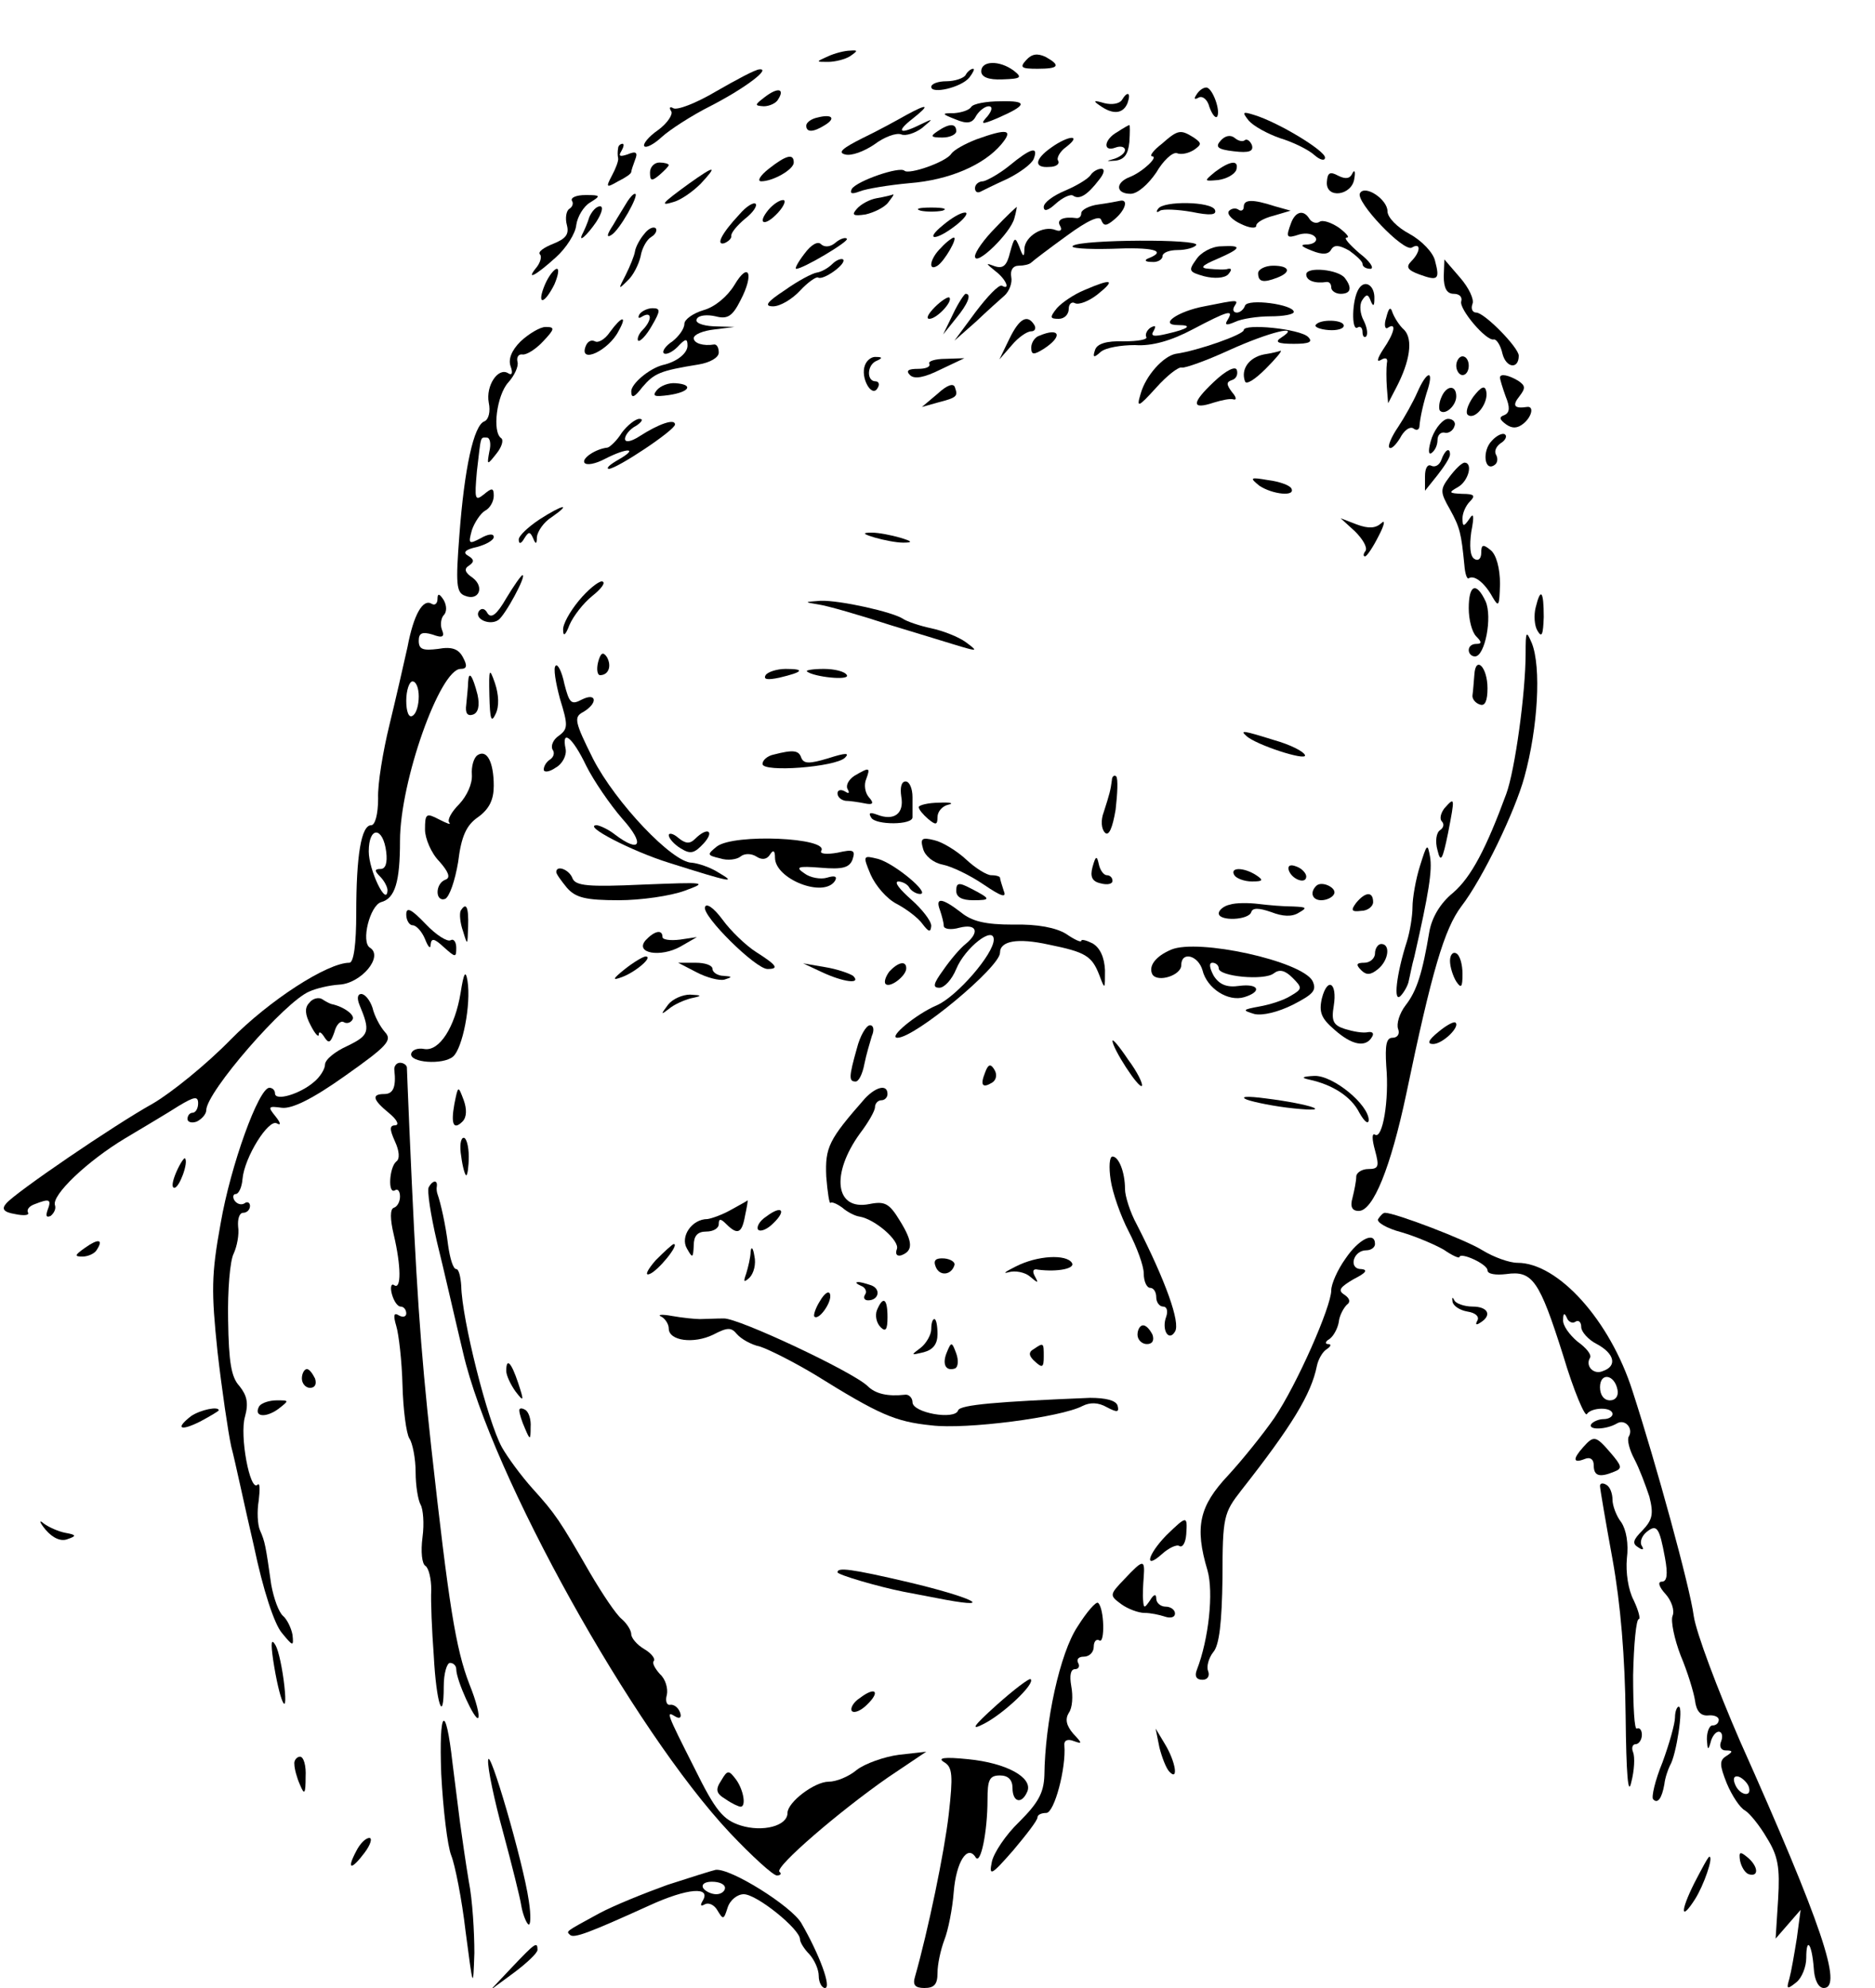 <?xml version="1.0" standalone="no"?>
<!DOCTYPE svg PUBLIC "-//W3C//DTD SVG 20010904//EN"
 "http://www.w3.org/TR/2001/REC-SVG-20010904/DTD/svg10.dtd">
<svg version="1.0" xmlns="http://www.w3.org/2000/svg"
 width="300pt" height="318pt" viewBox="0 0 300 318"
 preserveAspectRatio="xMidYMid meet">
<g transform="translate(0,318) scale(0.1,-0.1)"
fill="#000000" stroke="none">
<path d="M1325 3090 c-20 -9 -20 -9 0 -9 11 0 27 4 35 9 13 9 13 10 0 9 -8 0
-24 -4 -35 -9z"/>
<path d="M1642 3084 c-11 -12 -8 -14 18 -14 34 0 38 5 13 19 -13 6 -22 5 -31
-5z"/>
<path d="M1570 3066 c0 -9 11 -14 34 -13 30 1 32 3 18 14 -23 17 -52 16 -52
-1z"/>
<path d="M1146 3034 c-32 -19 -63 -31 -69 -27 -5 3 -7 1 -3 -5 3 -5 -6 -19
-21 -30 -16 -11 -25 -23 -22 -26 3 -3 15 3 28 15 12 11 47 34 79 50 56 29 96
60 77 58 -6 0 -36 -16 -69 -35z"/>
<path d="M1545 3060 c-3 -5 -17 -10 -31 -10 -13 0 -24 -4 -24 -9 0 -12 48 -1
61 15 6 8 9 14 6 14 -3 0 -9 -4 -12 -10z"/>
<path d="M1224 3025 c-17 -13 -17 -14 -2 -15 9 0 20 5 23 11 11 17 0 20 -21 4z"/>
<path d="M1914 3028 c-4 -6 -3 -8 4 -4 6 3 14 -3 17 -15 4 -11 9 -18 12 -16 7
8 -7 47 -17 47 -5 0 -12 -5 -16 -12z"/>
<path d="M1795 3020 c-4 -6 -16 -8 -28 -5 -17 5 -19 4 -7 -4 21 -15 37 -13 44
4 6 17 0 20 -9 5z"/>
<path d="M1554 3009 c-3 -5 -15 -9 -27 -10 -21 0 -21 -1 2 -10 19 -8 27 -6 33
6 5 8 14 15 20 15 6 0 6 -6 -2 -16 -12 -13 -10 -14 16 -3 48 21 49 28 5 27
-23 0 -44 -4 -47 -9z"/>
<path d="M1450 2996 c-14 -8 -45 -25 -70 -37 -32 -16 -40 -23 -28 -26 10 -3
31 5 47 16 16 12 35 19 43 16 7 -3 22 2 33 10 19 16 19 16 -2 6 -34 -17 -40
-12 -13 9 29 23 25 25 -10 6z"/>
<path d="M1308 2992 c-10 -2 -18 -8 -18 -13 0 -11 11 -11 30 1 18 11 11 18
-12 12z"/>
<path d="M1998 2987 c8 -9 30 -21 50 -28 20 -6 45 -18 55 -27 9 -8 17 -10 17
-4 0 11 -74 56 -113 68 -19 6 -20 5 -9 -9z"/>
<path d="M1500 2970 c-12 -8 -11 -10 8 -10 12 0 22 5 22 10 0 13 -11 13 -30 0z"/>
<path d="M1788 2969 c-22 -12 -24 -33 -3 -25 8 3 15 1 15 -4 0 -5 -8 -11 -17
-14 -14 -4 -14 -4 2 -3 14 2 20 10 22 30 1 15 1 27 0 27 -1 0 -10 -5 -19 -11z"/>
<path d="M1562 2957 c-18 -7 -36 -17 -40 -23 -8 -13 -68 -34 -75 -27 -8 7 -75
-16 -84 -29 -4 -8 0 -9 13 -4 10 4 46 10 79 13 64 5 119 29 147 62 20 24 10
26 -40 8z"/>
<path d="M1859 2950 c-13 -10 -20 -19 -16 -20 12 0 -15 -25 -35 -33 -24 -9
-23 -27 1 -27 11 0 28 15 41 34 11 19 26 33 33 31 7 -3 19 0 27 5 13 9 13 11
0 20 -21 13 -25 13 -51 -10z"/>
<path d="M1953 2955 c-9 -10 -5 -14 21 -17 25 -3 32 0 29 10 -3 7 -8 10 -11 8
-3 -3 -10 -2 -16 3 -7 6 -16 4 -23 -4z"/>
<path d="M1682 2944 c-27 -19 -28 -33 -3 -31 11 0 17 5 14 10 -3 4 3 15 13 22
26 20 4 19 -24 -1z"/>
<path d="M989 2943 c-1 -5 -1 -12 0 -16 1 -4 -4 -17 -10 -28 -10 -19 -9 -20
10 -9 12 6 21 12 21 15 0 2 3 11 6 19 5 12 2 15 -12 9 -12 -4 -15 -3 -10 5 4
7 5 12 2 12 -3 0 -7 -3 -7 -7z"/>
<path d="M1615 2915 c-16 -13 -36 -24 -42 -25 -7 0 -13 -5 -13 -11 0 -5 3 -8
8 -6 4 2 24 12 44 21 20 10 39 24 42 32 8 21 -5 17 -39 -11z"/>
<path d="M1230 2910 c-14 -11 -19 -20 -12 -20 19 0 52 19 52 30 0 15 -12 12
-40 -10z"/>
<path d="M1040 2904 c0 -14 3 -14 15 -4 8 7 15 14 15 16 0 2 -7 4 -15 4 -8 0
-15 -7 -15 -16z"/>
<path d="M1944 2905 c-18 -15 -18 -15 5 -13 14 2 26 9 29 16 5 17 -10 15 -34
-3z"/>
<path d="M1102 2886 c-44 -32 -47 -36 -24 -29 11 3 30 16 43 29 28 30 23 30
-19 0z"/>
<path d="M1745 2900 c-4 -6 -22 -17 -41 -25 -19 -8 -34 -19 -34 -26 0 -8 7 -6
19 5 11 10 24 16 28 13 10 -7 23 1 42 26 8 10 9 17 3 17 -6 0 -14 -5 -17 -10z"/>
<path d="M2123 2889 c-2 -28 41 -22 44 6 2 11 0 14 -3 8 -4 -9 -11 -10 -23 -4
-13 7 -17 5 -18 -10z"/>
<path d="M2176 2871 c-8 -13 70 -95 83 -87 15 9 14 -7 -1 -22 -9 -9 -6 -14 13
-21 30 -11 33 -8 25 22 -3 13 -21 32 -41 43 -19 10 -35 26 -35 36 0 19 -36 43
-44 29z"/>
<path d="M915 2859 c3 -4 1 -10 -4 -13 -5 -3 -7 -15 -4 -26 4 -15 -2 -22 -22
-30 -15 -6 -25 -13 -21 -17 3 -3 1 -12 -5 -20 -19 -23 -2 -14 30 15 17 15 32
39 33 52 2 14 12 30 22 36 18 11 17 12 -7 12 -15 0 -24 -4 -22 -9z"/>
<path d="M1004 2858 c-4 -7 -15 -24 -23 -38 -10 -15 -11 -21 -3 -16 13 7 46
66 38 66 -3 0 -8 -6 -12 -12z"/>
<path d="M1403 2863 c-12 -2 -26 -10 -32 -17 -9 -10 -6 -12 14 -9 13 3 30 11
36 19 6 8 10 13 8 13 -2 -1 -14 -4 -26 -6z"/>
<path d="M1183 2837 c-29 -31 -38 -50 -24 -46 7 3 12 8 11 12 0 5 9 16 22 27
13 10 20 21 17 24 -3 3 -15 -4 -26 -17z"/>
<path d="M1230 2845 c-20 -24 -6 -28 15 -5 10 11 13 20 8 20 -6 0 -16 -7 -23
-15z"/>
<path d="M1758 2853 c-16 -2 -28 -9 -28 -14 0 -5 -3 -8 -7 -8 -21 3 -33 -2
-27 -12 4 -7 1 -10 -7 -7 -20 8 -49 -10 -50 -30 0 -14 -2 -14 -8 3 -7 17 -8
16 -15 -9 -5 -21 -11 -26 -24 -22 -16 6 -15 5 1 -8 17 -13 24 -31 10 -23 -5 2
-23 -17 -42 -42 l-34 -46 34 30 c18 17 39 36 46 42 8 7 13 21 11 30 -2 11 3
18 12 18 8 0 17 2 20 5 3 3 28 22 57 43 34 25 53 33 55 25 4 -10 8 -10 21 1
17 14 23 32 10 30 -5 -1 -20 -4 -35 -6z"/>
<path d="M1853 2846 c-4 -5 -2 -7 3 -3 5 3 28 2 51 -2 29 -6 40 -5 37 3 -5 14
-83 15 -91 2z"/>
<path d="M1990 2849 c0 -5 -4 -8 -9 -4 -5 3 -12 1 -15 -3 -3 -5 6 -14 19 -20
14 -7 25 -8 25 -3 0 5 12 12 28 16 l27 8 -25 7 c-37 12 -50 11 -50 -1z"/>
<path d="M943 2833 c-3 -10 -8 -21 -10 -25 -10 -19 6 -5 21 17 9 14 12 25 6
25 -6 0 -13 -8 -17 -17z"/>
<path d="M1473 2843 c9 -2 25 -2 35 0 9 3 1 5 -18 5 -19 0 -27 -2 -17 -5z"/>
<path d="M1593 2816 c-18 -18 -33 -39 -33 -46 0 -18 57 37 63 61 3 10 4 19 4
18 -1 0 -17 -15 -34 -33z"/>
<path d="M1509 2820 c-31 -25 -12 -26 21 0 14 11 20 20 14 20 -7 0 -22 -9 -35
-20z"/>
<path d="M2066 2824 c-9 -24 -8 -26 13 -19 11 3 22 1 26 -5 3 -5 -2 -10 -12
-11 -14 0 -12 -3 6 -10 17 -7 27 -6 31 2 5 8 13 7 29 -2 11 -8 21 -17 21 -21
0 -5 6 -8 13 -8 6 1 -1 12 -18 25 -16 14 -26 25 -20 25 5 0 -1 7 -13 16 -12 8
-26 13 -31 9 -5 -3 -12 -1 -16 5 -9 15 -22 12 -29 -6z"/>
<path d="M1031 2806 c-7 -8 -14 -21 -15 -28 -1 -7 -8 -24 -15 -38 -12 -23 -12
-24 3 -9 9 8 18 26 21 39 2 13 10 27 17 31 7 4 10 11 7 14 -4 3 -12 -1 -18 -9z"/>
<path d="M1287 2774 c-10 -13 -16 -24 -13 -24 11 0 85 44 81 48 -2 3 -11 0
-18 -6 -8 -7 -17 -8 -23 -3 -5 6 -16 0 -27 -15z"/>
<path d="M1506 2784 c-18 -17 -22 -39 -6 -29 11 7 33 45 26 45 -2 0 -12 -7
-20 -16z"/>
<path d="M1717 2787 c-7 -4 21 -6 61 -5 67 3 90 -3 60 -15 -8 -3 -6 -6 5 -6 9
-1 17 4 17 9 0 6 11 10 24 10 14 0 27 4 30 8 6 10 -182 9 -197 -1z"/>
<path d="M1914 2765 c-13 -18 -12 -20 13 -27 16 -4 32 -3 38 3 6 7 6 10 0 9
-5 -2 -19 -1 -30 0 -16 1 -13 5 13 16 39 17 40 22 6 20 -15 0 -33 -10 -40 -21z"/>
<path d="M1332 2758 c-7 -7 -18 -13 -25 -14 -7 -1 -30 -13 -51 -28 -29 -19
-34 -26 -19 -26 11 0 30 11 43 25 12 13 26 23 29 21 8 -5 46 22 40 29 -3 2
-11 -1 -17 -7z"/>
<path d="M2013 2743 c0 -14 8 -16 31 -7 23 9 19 19 -7 19 -13 0 -24 -6 -24
-12z"/>
<path d="M2310 2738 c0 -19 5 -28 16 -28 9 0 14 -5 12 -12 -4 -12 40 -64 52
-61 4 1 11 -9 14 -23 6 -23 26 -25 26 -3 0 13 -55 69 -68 69 -6 0 -9 6 -6 14
3 7 -6 26 -20 42 l-25 29 -1 -27z"/>
<path d="M872 2725 c-6 -14 -8 -25 -4 -25 4 0 12 11 19 25 6 14 8 25 4 25 -4
0 -13 -11 -19 -25z"/>
<path d="M1175 2724 c-11 -18 -31 -35 -49 -40 -17 -5 -31 -15 -31 -22 0 -8 -9
-20 -19 -28 -11 -7 -17 -16 -14 -19 3 -3 13 1 22 10 13 14 16 14 16 2 0 -12
-17 -26 -40 -31 -22 -6 -50 -30 -50 -42 0 -12 5 -10 18 7 19 22 28 26 90 36
18 3 32 11 32 19 0 8 -3 13 -7 13 -18 -3 -33 2 -33 10 0 6 15 12 33 14 l32 4
-33 1 c-19 1 -31 6 -27 12 3 6 17 7 30 4 19 -5 27 0 40 26 22 42 13 63 -10 24z"/>
<path d="M2090 2741 c0 -10 14 -15 33 -12 4 0 7 -3 7 -9 0 -5 7 -10 15 -10 16
0 19 9 7 25 -10 14 -62 19 -62 6z"/>
<path d="M1735 2716 c-17 -7 -36 -20 -44 -29 -12 -15 -11 -17 3 -17 9 0 16 7
16 16 0 8 5 12 10 9 6 -3 22 3 36 14 30 24 23 26 -21 7z"/>
<path d="M2174 2718 c-11 -17 -12 -68 -2 -62 4 3 8 0 8 -7 0 -7 3 -10 6 -7 3
4 1 15 -4 25 -6 11 -7 25 -3 32 7 11 10 11 14 0 4 -10 6 -9 6 3 1 21 -15 32
-25 16z"/>
<path d="M1496 2689 c-11 -11 -15 -19 -9 -19 12 0 38 28 32 34 -2 2 -13 -5
-23 -15z"/>
<path d="M1525 2678 l-16 -33 20 25 c20 24 26 40 16 40 -2 0 -12 -15 -20 -32z"/>
<path d="M1927 2690 c-43 -8 -74 -30 -42 -30 24 0 17 -6 -18 -14 -21 -5 -27
-4 -21 5 4 8 3 9 -5 5 -6 -4 -9 -11 -7 -15 3 -4 -13 -7 -36 -7 -28 1 -43 -4
-46 -14 -4 -12 -2 -13 9 -3 8 7 33 11 55 11 27 -2 58 7 92 25 57 30 67 33 56
15 -5 -8 -2 -9 12 -3 10 5 36 9 57 9 20 0 37 3 37 7 0 12 -74 22 -78 10 -2 -6
-8 -11 -13 -11 -6 0 -7 5 -4 10 7 11 7 11 -48 0z"/>
<path d="M1023 2677 c-3 -6 -1 -7 5 -3 16 9 15 -7 0 -22 -6 -6 -9 -14 -7 -17
3 -2 13 8 22 24 14 24 14 28 1 28 -8 0 -18 -5 -21 -10z"/>
<path d="M2218 2672 c-4 -12 -2 -20 3 -16 14 9 10 -9 -8 -35 -9 -14 -11 -21
-4 -17 8 5 12 3 10 -5 -1 -8 -1 -25 0 -39 l2 -25 13 25 c22 42 27 77 13 92 -8
7 -16 20 -19 28 -3 10 -6 8 -10 -8z"/>
<path d="M976 2649 c-8 -12 -19 -18 -24 -15 -6 3 -12 0 -15 -8 -11 -29 37 -7
53 25 14 25 5 24 -14 -2z"/>
<path d="M1615 2638 l-16 -33 20 23 c10 12 24 22 31 22 6 0 8 5 5 10 -11 18
-24 11 -40 -22z"/>
<path d="M2105 2660 c-2 -3 7 -7 21 -8 13 -1 24 2 24 7 0 10 -39 11 -45 1z"/>
<path d="M833 2634 c-15 -15 -20 -29 -16 -40 4 -11 2 -15 -4 -11 -16 10 -36
-20 -31 -47 3 -14 0 -27 -7 -30 -17 -6 -32 -75 -40 -182 -6 -78 -5 -92 9 -97
22 -9 32 14 12 29 -12 8 -14 14 -6 19 9 6 9 10 -1 16 -9 5 -5 10 14 14 15 4
27 11 27 16 0 6 -9 5 -21 -2 -19 -10 -20 -9 -14 13 4 12 14 27 21 31 8 4 14
15 14 24 0 13 -3 13 -16 2 -14 -11 -15 -8 -11 37 7 59 5 54 16 54 5 0 7 -10 4
-22 -4 -22 -4 -23 11 -4 9 11 12 22 8 25 -15 10 -7 69 11 89 10 11 17 26 15
33 -2 8 2 13 8 12 6 -1 21 8 33 21 19 20 19 23 4 23 -9 0 -27 -11 -40 -23z"/>
<path d="M1990 2652 c0 -7 -73 -33 -109 -38 -20 -4 -48 -35 -56 -64 -7 -23 -4
-22 25 10 17 19 36 34 41 32 5 -1 39 11 76 28 64 29 117 42 83 20 -11 -7 -6
-10 20 -10 25 0 31 3 23 11 -13 13 -103 22 -103 11z"/>
<path d="M1663 2643 c-7 -2 -13 -11 -13 -19 0 -12 4 -12 20 -2 31 20 26 35 -7
21z"/>
<path d="M2022 2613 c-24 -5 -37 -24 -30 -43 2 -6 16 3 33 20 16 16 27 29 24
29 -2 -1 -14 -4 -27 -6z"/>
<path d="M1384 2596 c-8 -20 11 -53 20 -37 4 6 2 11 -3 11 -15 0 -14 27 2 33
9 4 9 6 -1 6 -7 1 -15 -5 -18 -13z"/>
<path d="M1487 2598 c2 -5 -6 -8 -18 -8 -16 0 -20 -3 -13 -10 7 -7 23 -4 49 9
l38 18 -30 -1 c-17 0 -29 -4 -26 -8z"/>
<path d="M2330 2595 c0 -8 5 -15 10 -15 6 0 10 7 10 15 0 8 -4 15 -10 15 -5 0
-10 -7 -10 -15z"/>
<path d="M1942 2569 c-36 -34 -36 -45 0 -33 13 4 27 7 32 5 5 -1 4 4 -3 12 -9
12 -9 16 0 19 7 2 10 9 8 16 -2 7 -17 0 -37 -19z"/>
<path d="M2268 2553 c-7 -16 -21 -41 -31 -56 -11 -16 -17 -31 -14 -33 3 -3 10
4 17 15 6 12 15 19 21 16 5 -4 9 -3 10 2 1 15 7 41 14 62 9 31 -3 26 -17 -6z"/>
<path d="M2400 2576 c0 -3 4 -16 9 -30 7 -17 7 -26 -2 -30 -9 -3 -8 -7 3 -15
10 -7 18 -6 27 1 14 11 18 29 6 27 -20 -3 -24 2 -12 17 10 13 10 17 -2 25 -15
9 -29 12 -29 5z"/>
<path d="M1051 2556 c-8 -10 -4 -11 19 -8 34 5 40 17 11 19 -11 1 -24 -4 -30
-11z"/>
<path d="M1500 2550 l-25 -21 25 7 c31 8 33 10 28 24 -2 8 -13 4 -28 -10z"/>
<path d="M2357 2545 c-9 -13 -13 -26 -8 -29 12 -8 33 20 29 38 -2 10 -8 8 -21
-9z"/>
<path d="M2306 2544 c-4 -9 -4 -19 -2 -21 8 -8 26 8 26 23 0 19 -16 18 -24 -2z"/>
<path d="M995 2488 c-8 -13 -19 -23 -23 -24 -19 -2 -41 -17 -37 -24 3 -5 18
-2 33 6 35 18 55 18 22 -1 -14 -8 -21 -14 -16 -15 13 0 106 62 106 71 0 10
-26 1 -57 -19 -14 -9 -23 -10 -23 -4 0 6 8 16 18 21 9 6 12 11 5 11 -6 0 -19
-10 -28 -22z"/>
<path d="M2291 2480 c-6 -18 -6 -28 -1 -25 6 4 10 13 10 21 0 8 5 13 11 12 6
-2 14 3 16 10 3 6 -2 12 -10 12 -8 0 -20 -14 -26 -30z"/>
<path d="M2387 2475 c-16 -16 -12 -50 4 -39 5 3 6 10 3 16 -4 6 0 14 7 19 7 4
11 11 7 14 -3 3 -13 -1 -21 -10z"/>
<path d="M2306 2444 c-3 -8 -10 -12 -16 -9 -6 3 -10 -4 -10 -17 l0 -23 20 25
c11 14 20 28 20 33 0 12 -8 8 -14 -9z"/>
<path d="M2319 2417 c-15 -20 -15 -24 1 -52 16 -29 18 -38 23 -89 1 -13 4 -23
7 -21 9 6 26 -8 38 -30 10 -17 11 -15 12 21 0 25 -6 47 -15 54 -12 10 -15 9
-15 -4 0 -10 -5 -14 -11 -10 -7 4 -8 21 -5 43 5 26 4 32 -3 21 -9 -13 -11 -13
-11 1 0 8 5 20 12 27 9 9 7 12 -12 12 -22 1 -23 2 -7 11 17 10 24 39 10 39 -5
-1 -15 -11 -24 -23z"/>
<path d="M2015 2403 c21 -14 59 -18 51 -4 -3 5 -20 11 -37 13 -29 5 -30 4 -14
-9z"/>
<path d="M863 2349 c-18 -12 -33 -26 -33 -32 0 -8 4 -7 9 2 7 11 9 11 14 0 4
-10 6 -10 6 2 1 9 11 24 24 32 33 23 17 20 -20 -4z"/>
<path d="M2168 2330 c12 -12 20 -25 17 -31 -4 -5 -4 -9 -1 -9 3 0 13 15 22 33
9 17 11 27 4 20 -9 -8 -20 -9 -39 -2 l-26 10 23 -21z"/>
<path d="M1400 2320 c14 -4 34 -8 45 -8 16 0 15 2 -5 8 -14 4 -34 8 -45 8 -16
0 -15 -2 5 -8z"/>
<path d="M810 2223 c-15 -26 -24 -33 -30 -24 -4 8 -10 9 -14 3 -7 -12 17 -23
31 -14 11 7 46 72 39 72 -2 0 -14 -17 -26 -37z"/>
<path d="M926 2219 c-14 -17 -26 -38 -25 -47 0 -11 4 -8 10 8 6 14 22 35 37
47 15 12 22 22 15 23 -6 0 -23 -14 -37 -31z"/>
<path d="M2350 2207 c0 -18 5 -38 12 -45 9 -9 9 -12 0 -12 -7 0 -12 -4 -12
-10 0 -5 4 -10 10 -10 16 0 28 63 17 88 -15 32 -27 27 -27 -11z"/>
<path d="M700 2222 c0 -7 -4 -11 -9 -8 -14 9 -29 -16 -39 -69 -6 -27 -19 -84
-29 -125 -10 -41 -19 -94 -18 -117 0 -26 -5 -43 -11 -43 -16 0 -24 -48 -24
-141 0 -49 -4 -79 -11 -79 -35 0 -128 -60 -190 -123 -39 -40 -95 -85 -124
-102 -63 -35 -221 -143 -235 -160 -8 -9 -4 -14 14 -17 14 -3 23 -2 21 2 -3 5
2 11 11 14 23 9 27 8 20 -10 -3 -9 -2 -12 5 -9 5 4 9 11 7 17 -6 16 52 71 112
107 30 18 69 41 86 52 25 15 31 16 31 4 0 -8 -4 -15 -9 -15 -4 0 -8 -4 -8 -10
0 -5 7 -7 15 -4 8 4 15 12 15 18 0 29 126 174 165 190 11 5 32 10 48 11 35 2
71 45 49 59 -15 9 0 68 18 73 22 6 30 32 30 98 0 95 64 275 97 275 10 0 11 5
4 18 -7 14 -18 18 -40 14 -24 -3 -31 -1 -31 13 0 12 5 15 22 10 16 -6 20 -4
15 8 -3 8 -1 19 3 23 5 5 5 15 0 24 -7 11 -10 11 -10 2z m-30 -156 c0 -14 -4
-28 -10 -31 -6 -4 -10 7 -10 24 0 17 5 31 10 31 6 0 10 -11 10 -24z m-52 -249
c2 -17 -1 -27 -9 -27 -10 0 -10 -3 -1 -12 7 -7 12 -17 12 -22 -1 -28 -30 32
-30 62 0 41 23 40 28 -1z"/>
<path d="M2457 2208 c-3 -12 -2 -29 3 -37 7 -12 9 -6 10 22 0 42 -5 48 -13 15z"/>
<path d="M1310 2213 c14 -2 66 -17 115 -33 50 -15 101 -31 115 -35 24 -7 24
-6 5 8 -11 8 -36 18 -55 22 -19 4 -39 11 -45 15 -16 11 -101 30 -132 29 -27
-2 -27 -2 -3 -6z"/>
<path d="M2441 2135 c0 -63 -17 -187 -31 -225 -32 -87 -56 -133 -85 -158 -21
-17 -34 -40 -38 -62 -11 -66 -20 -95 -38 -118 -10 -13 -15 -30 -12 -38 3 -8
-1 -14 -9 -14 -10 0 -12 -12 -10 -45 5 -55 -6 -118 -18 -110 -5 3 -5 -7 0 -25
7 -26 6 -30 -11 -30 -10 0 -19 -6 -19 -12 0 -7 -3 -22 -6 -34 -4 -14 -1 -21
10 -21 23 0 51 69 76 187 41 197 61 264 88 300 34 44 86 152 101 207 22 80 27
176 12 214 -9 21 -10 20 -10 -16z"/>
<path d="M957 2121 c-3 -12 -1 -21 3 -21 14 0 19 15 11 29 -6 9 -10 7 -14 -8z"/>
<path d="M889 2115 c-4 -3 0 -27 7 -53 13 -42 13 -48 -2 -59 -9 -6 -13 -16
-10 -22 4 -5 2 -12 -4 -16 -5 -3 -10 -10 -10 -16 0 -5 9 -4 19 3 11 6 18 20
16 30 -7 33 11 19 33 -27 12 -24 38 -62 58 -85 36 -40 29 -56 -12 -25 -10 8
-23 14 -29 15 -25 0 57 -42 115 -60 101 -32 109 -33 80 -16 -14 9 -33 15 -43
16 -31 0 -122 96 -158 166 -30 60 -31 67 -16 75 24 14 22 32 -2 20 -17 -9 -20
-6 -28 25 -4 20 -11 33 -14 29z"/>
<path d="M2359 2101 c-1 -12 -2 -26 -3 -33 -1 -6 5 -13 12 -15 8 -3 12 6 12
26 0 34 -19 53 -21 22z"/>
<path d="M783 2067 c1 -38 3 -44 10 -29 6 12 5 31 -1 49 -9 26 -10 24 -9 -20z"/>
<path d="M1225 2100 c-4 -7 3 -8 22 -4 38 9 42 14 10 14 -14 0 -29 -5 -32 -10z"/>
<path d="M1291 2106 c11 -9 69 -15 64 -6 -3 6 -20 10 -37 10 -17 0 -29 -2 -27
-4z"/>
<path d="M749 2089 c0 -8 -2 -24 -3 -36 -2 -14 2 -19 11 -16 8 3 11 14 7 32
-8 31 -14 39 -15 20z"/>
<path d="M1994 2003 c14 -14 97 -41 94 -31 -2 6 -24 17 -49 24 -51 16 -55 16
-45 7z"/>
<path d="M764 1972 c-6 -4 -10 -18 -9 -31 1 -15 -8 -34 -20 -47 -13 -13 -20
-26 -16 -30 3 -4 -4 -1 -16 5 -21 11 -23 10 -23 -16 0 -14 10 -38 23 -51 15
-17 18 -26 10 -29 -17 -6 -17 -36 -1 -31 7 3 16 29 21 59 5 41 13 59 32 72 18
13 25 28 25 50 0 38 -11 59 -26 49z"/>
<path d="M1238 1973 c-10 -2 -18 -9 -18 -15 0 -14 117 -5 132 10 8 8 1 8 -27
-1 -30 -9 -39 -9 -43 1 -4 12 -13 13 -44 5z"/>
<path d="M1367 1939 c-9 -6 -14 -15 -11 -21 4 -7 2 -8 -4 -4 -7 4 -12 2 -12
-3 0 -6 6 -11 13 -12 6 0 20 -2 30 -4 14 -3 16 0 7 10 -6 7 -8 20 -4 29 7 19
5 19 -19 5z"/>
<path d="M1779 1932 c-2 -16 -4 -23 -13 -51 -5 -13 -4 -27 2 -33 6 -6 12 7 17
37 3 26 4 49 1 53 -3 3 -7 0 -7 -6z"/>
<path d="M1442 1906 c5 -27 -11 -40 -39 -29 -11 4 -14 3 -9 -5 7 -12 67 -12
66 1 0 4 0 18 0 32 0 14 -5 25 -11 25 -7 0 -9 -10 -7 -24z"/>
<path d="M1470 1889 c0 -4 7 -12 15 -19 12 -10 15 -10 15 3 0 9 8 18 18 20 9
2 2 4 -15 3 -18 0 -33 -4 -33 -7z"/>
<path d="M2311 1887 c-6 -8 -8 -17 -4 -21 4 -4 3 -10 -3 -14 -6 -4 -8 -18 -4
-32 5 -21 8 -16 17 28 11 57 11 58 -6 39z"/>
<path d="M1070 1844 c0 -5 9 -15 19 -21 16 -10 22 -8 37 8 18 20 6 27 -14 7
-8 -8 -15 -8 -27 2 -8 7 -15 8 -15 4z"/>
<path d="M1147 1826 c-16 -13 -16 -14 5 -19 12 -4 27 -2 33 3 6 5 17 5 25 0 9
-6 17 -5 22 3 5 8 8 7 8 -5 0 -34 78 -65 96 -37 4 7 0 9 -13 5 -10 -3 -27 0
-36 7 -15 10 -11 12 26 9 35 -3 46 0 51 13 5 15 2 17 -24 11 -17 -3 -29 -2
-26 3 13 21 -139 28 -167 7z"/>
<path d="M1477 1822 c3 -11 16 -22 31 -25 15 -3 44 -17 66 -32 28 -19 37 -22
32 -10 -3 9 -6 19 -6 21 0 2 -6 4 -14 4 -7 0 -25 11 -40 25 -15 14 -38 28 -51
31 -20 5 -23 3 -18 -14z"/>
<path d="M2272 1795 c-7 -22 -12 -52 -12 -66 0 -14 -4 -39 -9 -55 -17 -53 -22
-99 -10 -87 5 5 12 17 13 24 2 8 5 25 9 39 23 101 29 138 25 160 -4 22 -5 20
-16 -15z"/>
<path d="M1393 1781 c8 -18 26 -39 42 -47 15 -8 34 -22 41 -32 10 -13 13 -14
14 -3 0 8 -15 27 -32 42 -18 16 -28 28 -21 29 6 0 15 -4 18 -10 3 -5 11 -10
17 -10 18 0 -41 49 -67 56 -24 6 -25 6 -12 -25z"/>
<path d="M1748 1793 c-4 -15 -1 -23 13 -26 11 -3 19 -1 19 4 0 5 -4 9 -9 9 -5
0 -11 8 -13 18 -3 14 -5 13 -10 -5z"/>
<path d="M2062 1788 c5 -15 28 -23 28 -10 0 5 -7 13 -16 16 -10 4 -14 1 -12
-6z"/>
<path d="M890 1785 c0 -3 8 -14 17 -25 14 -16 30 -20 83 -20 36 0 83 7 105 15
38 14 36 14 -67 10 -87 -4 -107 -2 -112 10 -5 14 -26 22 -26 10z"/>
<path d="M1975 1780 c3 -5 16 -10 28 -10 18 0 19 2 7 10 -20 13 -43 13 -35 0z"/>
<path d="M1530 1755 c0 -10 9 -15 27 -15 29 0 29 2 -4 19 -19 10 -23 9 -23 -4z"/>
<path d="M2106 1763 c-11 -11 -6 -23 8 -23 8 0 17 4 20 9 7 10 -19 23 -28 14z"/>
<path d="M2170 1736 c-9 -12 -8 -15 8 -13 10 0 19 7 19 14 0 17 -12 17 -27 -1z"/>
<path d="M1128 1729 c-5 -14 81 -99 100 -99 19 0 15 6 -18 27 -16 10 -41 34
-54 52 -14 19 -26 27 -28 20z"/>
<path d="M1504 1724 c3 -9 6 -20 6 -25 0 -5 11 -7 25 -3 28 7 33 -7 10 -26 -9
-7 -25 -26 -36 -42 -16 -22 -17 -28 -6 -28 8 0 20 13 27 30 14 34 60 70 60 47
0 -23 -59 -91 -91 -105 -33 -14 -79 -52 -63 -52 28 0 164 113 164 136 0 19 28
24 78 13 59 -12 69 -18 81 -49 9 -24 9 -23 9 8 -1 21 -8 36 -20 43 -10 5 -18
7 -18 4 0 -3 -11 2 -24 11 -16 10 -46 16 -85 15 -44 0 -66 5 -84 20 -30 23
-41 24 -33 3z"/>
<path d="M1968 1733 c-10 -2 -18 -9 -18 -14 0 -13 48 -11 52 2 2 7 12 7 32 0
18 -7 33 -8 44 -1 14 8 13 9 -9 10 -15 0 -39 2 -55 4 -16 2 -37 2 -46 -1z"/>
<path d="M650 1717 c0 -9 5 -17 10 -17 6 0 15 -10 20 -22 5 -13 9 -17 9 -9 1
11 6 10 21 -4 19 -17 20 -17 20 -1 0 9 -4 15 -9 12 -5 -3 -23 8 -40 26 -23 24
-31 28 -31 15z"/>
<path d="M737 1723 c-2 -5 -1 -19 4 -33 7 -23 7 -23 8 8 1 31 -3 40 -12 25z"/>
<path d="M1033 1676 c-18 -21 24 -28 56 -10 l26 15 -27 -4 c-16 -2 -28 0 -28
4 0 13 -13 10 -27 -5z"/>
<path d="M1874 1661 c-26 -11 -37 -27 -30 -40 9 -13 46 -1 46 15 0 23 27 16
34 -8 7 -29 41 -51 67 -43 29 9 23 22 -8 18 -20 -3 -32 2 -41 16 -7 13 -8 21
-2 21 5 0 10 -4 10 -9 0 -13 73 -20 88 -8 9 7 18 5 30 -7 16 -16 16 -18 -3
-29 -11 -7 -33 -14 -50 -17 -27 -5 -28 -6 -8 -12 13 -3 38 3 62 15 33 17 38
23 31 38 -18 32 -183 68 -226 50z"/>
<path d="M2200 1655 c0 -8 -8 -15 -17 -15 -13 0 -14 -3 -5 -12 8 -8 15 -8 27
2 17 14 20 40 5 40 -5 0 -10 -7 -10 -15z"/>
<path d="M2320 1643 c0 -10 5 -25 10 -33 8 -12 10 -9 10 12 0 15 -4 30 -10 33
-5 3 -10 -2 -10 -12z"/>
<path d="M1000 1630 c-20 -16 -21 -19 -5 -13 22 8 51 33 38 33 -4 0 -19 -9
-33 -20z"/>
<path d="M1114 1625 c17 -9 37 -14 45 -12 13 4 13 5 -1 6 -10 0 -18 6 -18 11
0 6 -12 10 -27 10 l-28 0 29 -15z"/>
<path d="M1315 1625 c34 -16 64 -20 50 -6 -6 4 -26 11 -45 14 l-35 6 30 -14z"/>
<path d="M1423 1626 c-6 -8 -9 -17 -6 -20 7 -7 33 13 33 25 0 13 -13 10 -27
-5z"/>
<path d="M737 1592 c-9 -55 -34 -94 -58 -90 -10 2 -19 -1 -21 -7 -4 -15 51
-19 67 -5 15 13 29 83 23 121 -3 18 -6 13 -11 -19z"/>
<path d="M2115 1583 c-5 -22 -1 -32 20 -50 28 -25 50 -29 60 -12 4 6 1 9 -6 8
-8 -2 -24 1 -37 5 -19 6 -22 13 -18 37 6 37 -10 47 -19 12z"/>
<path d="M495 1576 c-8 -8 -7 -19 2 -36 7 -14 13 -20 13 -15 0 6 4 4 9 -4 7
-11 10 -9 16 8 3 12 10 19 15 16 5 -3 11 -1 14 4 5 7 -14 21 -34 25 -3 1 -9 4
-15 8 -5 3 -15 1 -20 -6z"/>
<path d="M575 1573 c18 -43 16 -49 -19 -66 -20 -9 -36 -22 -36 -30 0 -7 -8
-20 -18 -28 -22 -19 -62 -31 -62 -18 0 5 -4 9 -9 9 -17 0 -62 -124 -78 -217
-15 -82 -15 -109 -5 -205 7 -61 17 -129 22 -152 6 -22 21 -94 36 -158 15 -72
33 -126 45 -140 18 -22 19 -22 17 -3 -2 11 -9 25 -15 30 -7 6 -15 28 -19 50
-9 63 -10 69 -18 87 -4 9 -5 31 -2 48 2 18 2 29 -2 25 -12 -12 -29 79 -20 109
6 22 3 34 -9 49 -13 14 -17 38 -18 105 -1 48 3 96 9 107 5 11 9 30 7 43 -1 12
2 22 8 22 6 0 11 5 11 11 0 5 -4 8 -9 4 -5 -3 -12 -1 -16 5 -3 5 -2 10 2 10 5
0 10 11 11 24 3 35 42 97 55 89 7 -4 6 1 -2 11 -13 16 -12 17 10 14 16 -2 49
14 101 51 68 48 76 57 64 70 -8 9 -17 26 -20 39 -4 12 -12 22 -18 22 -6 0 -7
-7 -3 -17z"/>
<path d="M1069 1573 c-12 -16 -12 -17 1 -7 8 7 24 14 35 17 19 4 19 5 -1 6
-12 0 -28 -7 -35 -16z"/>
<path d="M2301 1529 c-16 -13 -18 -19 -8 -19 15 0 43 27 36 34 -2 3 -15 -4
-28 -15z"/>
<path d="M1371 1503 c-13 -46 -13 -53 -2 -53 5 0 11 12 14 28 3 15 9 35 12 45
4 9 3 17 -3 17 -6 0 -16 -17 -21 -37z"/>
<path d="M1780 1515 c0 -12 42 -77 47 -72 2 3 -7 22 -22 42 -14 21 -25 34 -25
30z"/>
<path d="M631 1468 c3 -27 -2 -38 -16 -38 -21 0 -19 -9 8 -31 12 -10 16 -18
10 -19 -10 0 -10 -6 -1 -26 7 -15 8 -28 2 -32 -11 -9 -14 -53 -2 -46 4 3 8 -1
8 -10 0 -8 -4 -16 -10 -18 -6 -2 -6 -18 0 -43 12 -51 12 -88 1 -81 -5 4 -7 -3
-4 -14 3 -11 9 -20 14 -20 5 0 9 -5 9 -11 0 -5 -5 -7 -12 -3 -8 5 -9 0 -4 -17
4 -13 9 -56 10 -95 1 -38 6 -77 11 -85 5 -7 10 -32 10 -54 0 -22 4 -45 8 -52
4 -7 6 -30 3 -52 -3 -23 -1 -43 5 -46 5 -4 9 -20 9 -38 -1 -18 1 -65 4 -105 4
-77 16 -112 16 -49 0 20 5 37 10 37 6 0 10 -5 10 -10 0 -18 30 -83 35 -78 3 3
-3 27 -14 54 -22 57 -33 127 -61 379 -18 165 -24 258 -35 510 -2 50 -4 93 -4
98 -1 4 -6 7 -11 7 -6 0 -10 -6 -9 -12z"/>
<path d="M1576 1464 c-8 -20 -4 -25 11 -16 7 4 9 13 4 21 -6 10 -10 9 -15 -5z"/>
<path d="M2095 1453 c37 -8 67 -27 80 -53 8 -14 14 -19 15 -12 0 25 -57 72
-87 71 -20 -1 -22 -3 -8 -6z"/>
<path d="M727 1414 c-6 -33 -1 -42 13 -28 7 7 7 20 2 34 -9 24 -9 24 -15 -6z"/>
<path d="M1384 1423 c-58 -66 -64 -78 -62 -125 2 -25 5 -45 7 -42 2 2 11 -2
19 -8 8 -7 20 -13 27 -14 25 -4 65 -39 60 -52 -3 -8 0 -12 7 -10 19 7 19 21
-2 55 -17 28 -24 32 -49 27 -55 -11 -62 48 -15 113 13 17 24 36 24 42 0 6 5
11 10 11 6 0 10 5 10 10 0 16 -18 12 -36 -7z"/>
<path d="M1995 1421 c11 -4 45 -11 75 -14 67 -7 27 7 -45 16 -30 4 -42 3 -30
-2z"/>
<path d="M738 1330 c2 -16 6 -30 8 -30 2 0 4 14 4 30 0 17 -4 30 -8 30 -5 0
-7 -13 -4 -30z"/>
<path d="M282 1305 c-6 -14 -8 -25 -3 -25 8 0 23 41 17 47 -1 2 -8 -8 -14 -22z"/>
<path d="M1777 1293 c3 -21 16 -58 29 -83 13 -25 24 -55 24 -67 0 -13 5 -23
10 -23 6 0 10 -7 10 -15 0 -8 5 -15 11 -15 6 0 8 -7 5 -16 -8 -21 4 -41 14
-24 9 14 -15 81 -61 171 -11 20 -19 46 -19 57 0 27 -10 52 -20 52 -5 0 -6 -17
-3 -37z"/>
<path d="M686 1281 c-3 -5 3 -44 13 -87 11 -44 29 -124 42 -178 45 -195 272
-603 427 -768 35 -37 69 -68 75 -68 6 0 8 3 4 6 -7 8 95 96 174 151 l61 41
-44 -5 c-23 -3 -54 -14 -67 -24 -13 -11 -33 -19 -45 -19 -23 0 -66 -33 -66
-50 0 -21 -40 -31 -75 -20 -28 9 -40 23 -74 92 -45 89 -46 92 -30 82 7 -4 10
-1 7 7 -3 8 -10 13 -16 12 -5 -1 -8 6 -5 16 2 10 -2 25 -11 33 -8 9 -13 18
-10 21 3 3 -3 12 -15 19 -12 7 -21 18 -21 24 0 6 -7 17 -15 24 -9 7 -31 40
-51 74 -49 85 -55 94 -92 135 -18 20 -40 50 -49 66 -23 42 -64 205 -65 258 -1
15 -4 27 -8 27 -5 0 -10 17 -13 38 -4 33 -12 68 -17 82 -1 3 -2 8 -1 13 1 10
-7 9 -13 -2z"/>
<path d="M1170 1245 c-14 -8 -31 -14 -38 -15 -25 0 -44 -28 -33 -47 9 -16 10
-16 11 5 0 15 6 22 20 22 11 0 20 5 20 12 0 9 3 9 12 0 18 -18 25 -15 30 13 3
14 5 25 4 25 0 -1 -12 -7 -26 -15z"/>
<path d="M1226 1234 c-11 -7 -16 -17 -13 -21 4 -4 15 1 24 10 22 21 14 30 -11
11z"/>
<path d="M2205 1230 c-3 -5 14 -15 37 -21 24 -7 54 -20 68 -28 13 -9 24 -14
25 -12 1 9 45 -11 45 -21 0 -6 13 -8 30 -6 42 6 53 -10 91 -130 17 -57 35 -99
38 -94 7 11 41 12 41 0 0 -4 -6 -8 -14 -8 -8 0 -17 -4 -20 -8 -6 -10 24 -9 41
1 13 8 27 -8 19 -21 -3 -5 1 -21 9 -36 8 -15 18 -42 24 -60 7 -28 5 -37 -11
-54 -15 -15 -17 -21 -7 -27 7 -5 10 -4 6 2 -4 6 0 16 7 22 17 14 21 8 30 -41
5 -27 3 -38 -5 -38 -7 0 -5 -8 6 -20 9 -10 15 -26 11 -35 -3 -8 3 -37 13 -63
11 -26 21 -59 23 -72 2 -17 9 -25 21 -24 9 1 17 -2 17 -7 0 -5 -4 -9 -10 -9
-5 0 -9 -10 -9 -22 1 -17 2 -19 6 -5 2 9 8 17 13 17 5 0 7 -7 4 -15 -4 -9 0
-15 7 -15 12 0 12 -2 1 -9 -11 -7 -11 -14 1 -44 8 -19 21 -39 29 -43 8 -5 24
-25 35 -44 18 -29 21 -47 18 -98 l-4 -63 20 23 20 23 -6 -45 c-4 -25 -9 -54
-12 -65 -5 -17 -4 -18 11 -6 9 7 16 25 16 39 0 35 9 23 12 -16 1 -20 8 -32 16
-32 31 0 -3 102 -134 395 -36 83 -70 173 -74 200 -6 46 -60 243 -98 360 -36
113 -119 205 -184 205 -13 0 -38 9 -56 20 -27 17 -140 60 -156 60 -3 0 -7 -4
-11 -10z m316 -164 c5 3 9 -1 9 -9 0 -7 11 -20 25 -27 28 -15 33 -35 10 -43
-15 -7 -29 8 -21 21 3 5 -6 16 -20 26 -13 11 -24 26 -23 35 0 10 2 12 6 3 2
-6 9 -10 14 -6z m67 -109 c2 -10 -3 -17 -12 -17 -10 0 -16 9 -16 21 0 24 23
21 28 -4z m210 -635 c6 -18 -15 -14 -22 4 -4 10 -1 14 6 12 6 -2 14 -10 16
-16z"/>
<path d="M136 1184 c-17 -12 -17 -14 -4 -14 9 0 20 5 23 11 11 17 2 18 -19 3z"/>
<path d="M2153 1167 c-13 -18 -23 -41 -23 -51 0 -26 -55 -151 -91 -204 -18
-26 -51 -67 -74 -92 -46 -49 -54 -82 -33 -152 10 -35 2 -110 -17 -159 -4 -10
-1 -16 9 -16 8 0 12 6 9 14 -3 7 1 21 8 30 10 11 14 48 15 119 0 98 2 104 30
140 81 103 112 154 121 199 2 10 9 23 16 27 6 4 8 8 2 8 -5 0 -5 4 2 8 6 4 13
16 15 27 1 11 8 23 13 28 6 4 5 10 -4 16 -11 7 -7 12 15 25 20 10 23 15 12 16
-21 0 -13 30 8 30 8 0 14 5 14 10 0 21 -26 8 -47 -23z"/>
<path d="M1049 1164 c-13 -15 -18 -25 -10 -22 13 4 49 48 39 48 -2 0 -15 -12
-29 -26z"/>
<path d="M1201 1178 c0 -9 -4 -25 -7 -35 -5 -14 -4 -15 5 -7 7 7 11 22 8 35
-2 13 -5 16 -6 7z"/>
<path d="M1497 1154 c6 -16 25 -14 30 2 2 5 -6 10 -16 11 -14 1 -18 -3 -14
-13z"/>
<path d="M1625 1154 c-16 -8 -22 -12 -11 -9 10 3 26 0 34 -7 13 -11 14 -11 8
0 -5 9 -3 13 5 11 32 -4 60 2 54 11 -9 14 -55 12 -90 -6z"/>
<path d="M1378 1123 c6 -2 10 -9 6 -14 -3 -5 -1 -9 5 -9 17 0 21 18 5 24 -9 3
-19 6 -22 5 -4 0 -1 -3 6 -6z"/>
<path d="M1312 1099 c-7 -11 -11 -23 -9 -25 7 -7 29 24 25 36 -2 6 -9 1 -16
-11z"/>
<path d="M2324 1098 c1 -7 12 -14 24 -16 13 -2 19 -8 16 -14 -4 -7 -2 -8 4 -4
20 12 13 26 -12 26 -13 0 -27 5 -29 10 -3 6 -4 5 -3 -2z"/>
<path d="M1403 1084 c-3 -8 -1 -20 6 -27 8 -8 11 -4 11 16 0 30 -7 35 -17 11z"/>
<path d="M1058 1074 c6 -3 12 -12 12 -19 0 -20 40 -25 71 -10 23 12 29 12 38
1 7 -8 23 -17 37 -20 13 -4 53 -24 88 -45 103 -64 128 -75 186 -81 56 -7 208
13 242 31 12 6 25 6 39 -2 17 -9 20 -8 17 3 -3 8 -19 12 -44 12 -147 -6 -208
-11 -211 -20 -5 -16 -73 -4 -73 13 0 7 -6 13 -12 12 -27 -3 -47 1 -60 14 -24
23 -207 109 -230 108 -13 0 -30 -1 -38 -1 -8 0 -28 2 -45 5 -16 3 -24 2 -17
-1z"/>
<path d="M1490 1054 c0 -9 -8 -23 -17 -30 -16 -12 -16 -12 5 -7 15 4 22 13 22
29 0 13 -2 24 -5 24 -3 0 -5 -7 -5 -16z"/>
<path d="M1820 1045 c0 -8 7 -15 15 -15 9 0 12 6 9 15 -4 8 -10 15 -15 15 -5
0 -9 -7 -9 -15z"/>
<path d="M1515 1017 c-8 -19 -2 -31 13 -26 5 2 6 13 2 24 -7 19 -8 19 -15 2z"/>
<path d="M1654 1022 c-9 -5 -8 -11 2 -20 12 -11 14 -9 14 8 0 22 0 23 -16 12z"/>
<path d="M810 987 c0 -7 7 -22 15 -33 13 -17 14 -16 4 14 -11 33 -19 41 -19
19z"/>
<path d="M483 975 c0 -8 6 -15 13 -15 8 0 11 6 8 15 -4 8 -9 15 -13 15 -4 0
-8 -7 -8 -15z"/>
<path d="M415 931 c-10 -17 9 -20 30 -5 18 14 18 14 -2 14 -12 0 -24 -4 -28
-9z"/>
<path d="M306 915 c-26 -20 -18 -25 14 -9 17 9 30 17 30 18 0 7 -29 1 -44 -9z"/>
<path d="M831 923 c0 -4 4 -17 9 -28 8 -19 9 -19 9 2 1 12 -3 25 -9 28 -5 3
-10 3 -9 -2z"/>
<path d="M2533 865 c-17 -19 -16 -26 2 -19 9 4 15 0 15 -10 0 -17 9 -20 33
-10 13 5 12 9 -6 30 -24 28 -27 28 -44 9z"/>
<path d="M2560 803 c0 -4 9 -57 20 -117 13 -72 20 -157 21 -250 1 -95 4 -130
9 -107 5 19 6 40 3 48 -3 7 -1 13 4 13 5 0 10 7 10 15 0 8 -4 12 -8 10 -4 -3
-6 36 -6 85 1 50 5 90 9 90 3 0 0 13 -8 30 -9 17 -13 45 -11 67 3 24 -1 46 -9
58 -8 10 -14 27 -14 36 0 10 -4 21 -10 24 -5 3 -10 3 -10 -2z"/>
<path d="M73 733 c12 -14 25 -19 35 -15 15 5 14 7 -3 10 -11 2 -27 9 -35 15
-8 7 -7 2 3 -10z"/>
<path d="M1866 724 c-30 -31 -36 -56 -7 -30 11 10 24 16 28 13 5 -3 10 5 11
19 2 30 1 30 -32 -2z"/>
<path d="M1799 654 c-24 -25 -24 -26 -5 -40 11 -8 28 -14 37 -14 10 0 24 -3
33 -6 9 -3 16 -1 16 5 0 6 -7 11 -15 11 -8 0 -15 6 -15 13 0 8 -4 7 -10 -3 -9
-13 -10 -13 -11 0 -1 8 0 25 1 38 2 28 -1 28 -31 -4z"/>
<path d="M1340 665 c0 -4 65 -23 105 -31 11 -2 42 -8 68 -13 82 -15 38 5 -59
28 -94 22 -114 24 -114 16z"/>
<path d="M1724 578 c-28 -42 -52 -152 -53 -238 -1 -28 -10 -44 -40 -74 -22
-21 -41 -50 -44 -64 -5 -24 -1 -22 34 18 21 25 39 48 39 53 0 4 6 7 14 7 13 0
32 72 29 108 -1 8 5 11 15 7 14 -5 14 -4 -1 12 -11 13 -13 23 -7 33 6 8 7 27
4 43 -3 17 -1 27 6 27 6 0 8 5 5 10 -3 6 1 10 9 10 9 0 16 7 16 16 0 8 4 13 9
10 9 -6 8 51 -2 60 -3 3 -18 -14 -33 -38z"/>
<path d="M437 525 c10 -66 24 -97 18 -42 -3 27 -9 56 -14 65 -7 12 -8 5 -4
-23z"/>
<path d="M1595 453 c-39 -35 -43 -42 -20 -30 31 16 82 64 74 71 -2 2 -26 -16
-54 -41z"/>
<path d="M1376 464 c-11 -7 -16 -17 -13 -21 4 -4 15 1 24 10 22 21 14 30 -11
11z"/>
<path d="M2680 433 c0 -10 -9 -42 -20 -72 -12 -29 -18 -56 -15 -59 7 -8 14 1
18 24 1 10 6 24 9 30 10 16 22 94 14 94 -3 0 -6 -8 -6 -17z"/>
<path d="M706 342 c3 -57 10 -115 16 -130 6 -15 17 -70 23 -122 12 -91 12 -93
14 -34 0 33 -3 85 -9 115 -5 30 -11 72 -14 94 -3 22 -8 65 -12 95 -11 98 -22
87 -18 -18z"/>
<path d="M1855 385 c4 -16 11 -34 16 -39 15 -16 10 16 -7 44 l-15 25 6 -30z"/>
<path d="M781 364 c-1 -12 10 -64 24 -115 14 -52 27 -104 29 -117 2 -12 7 -26
11 -30 4 -4 5 13 1 38 -9 62 -64 250 -65 224z"/>
<path d="M471 358 c0 -7 4 -22 9 -33 7 -17 9 -15 9 13 1 17 -3 32 -9 32 -5 0
-10 -6 -9 -12z"/>
<path d="M1511 361 c13 -8 14 -21 7 -83 -7 -61 -33 -186 -54 -260 -4 -13 0
-18 15 -18 16 0 21 6 21 24 0 14 5 37 11 53 6 15 13 50 15 77 4 48 22 76 35
55 8 -13 19 41 19 92 0 32 3 39 20 39 13 0 20 -7 20 -20 0 -23 15 -27 24 -5 8
22 -34 45 -95 51 -39 4 -50 2 -38 -5z"/>
<path d="M1154 332 c-10 -15 -8 -21 7 -30 10 -7 21 -12 24 -12 9 0 5 26 -7 43
-12 16 -14 16 -24 -1z"/>
<path d="M570 219 c-16 -30 -8 -31 13 -3 10 13 13 24 8 24 -6 0 -15 -9 -21
-21z"/>
<path d="M2784 204 c2 -10 8 -20 14 -22 17 -5 15 13 -2 27 -12 10 -14 9 -12
-5z"/>
<path d="M2711 168 c-23 -46 -22 -62 1 -26 14 22 30 68 23 68 -2 0 -12 -19
-24 -42z"/>
<path d="M1068 165 c-36 -13 -86 -33 -110 -46 -55 -30 -52 -28 -46 -34 6 -6
30 3 127 47 61 28 100 31 85 7 -4 -7 -3 -9 4 -5 6 3 15 -1 20 -10 9 -15 10
-15 16 4 4 13 16 22 26 22 21 0 90 -56 90 -72 0 -5 7 -16 15 -24 8 -9 15 -24
15 -35 0 -10 5 -19 10 -19 11 0 -9 54 -38 104 -16 27 -113 88 -137 85 -5 -1
-40 -12 -77 -24z m92 -5 c0 -5 -6 -10 -14 -10 -8 0 -18 5 -21 10 -3 6 3 10 14
10 12 0 21 -4 21 -10z"/>
<path d="M819 33 l-34 -36 38 28 c20 15 37 31 37 36 0 14 -4 11 -41 -28z"/>
</g>
</svg>
